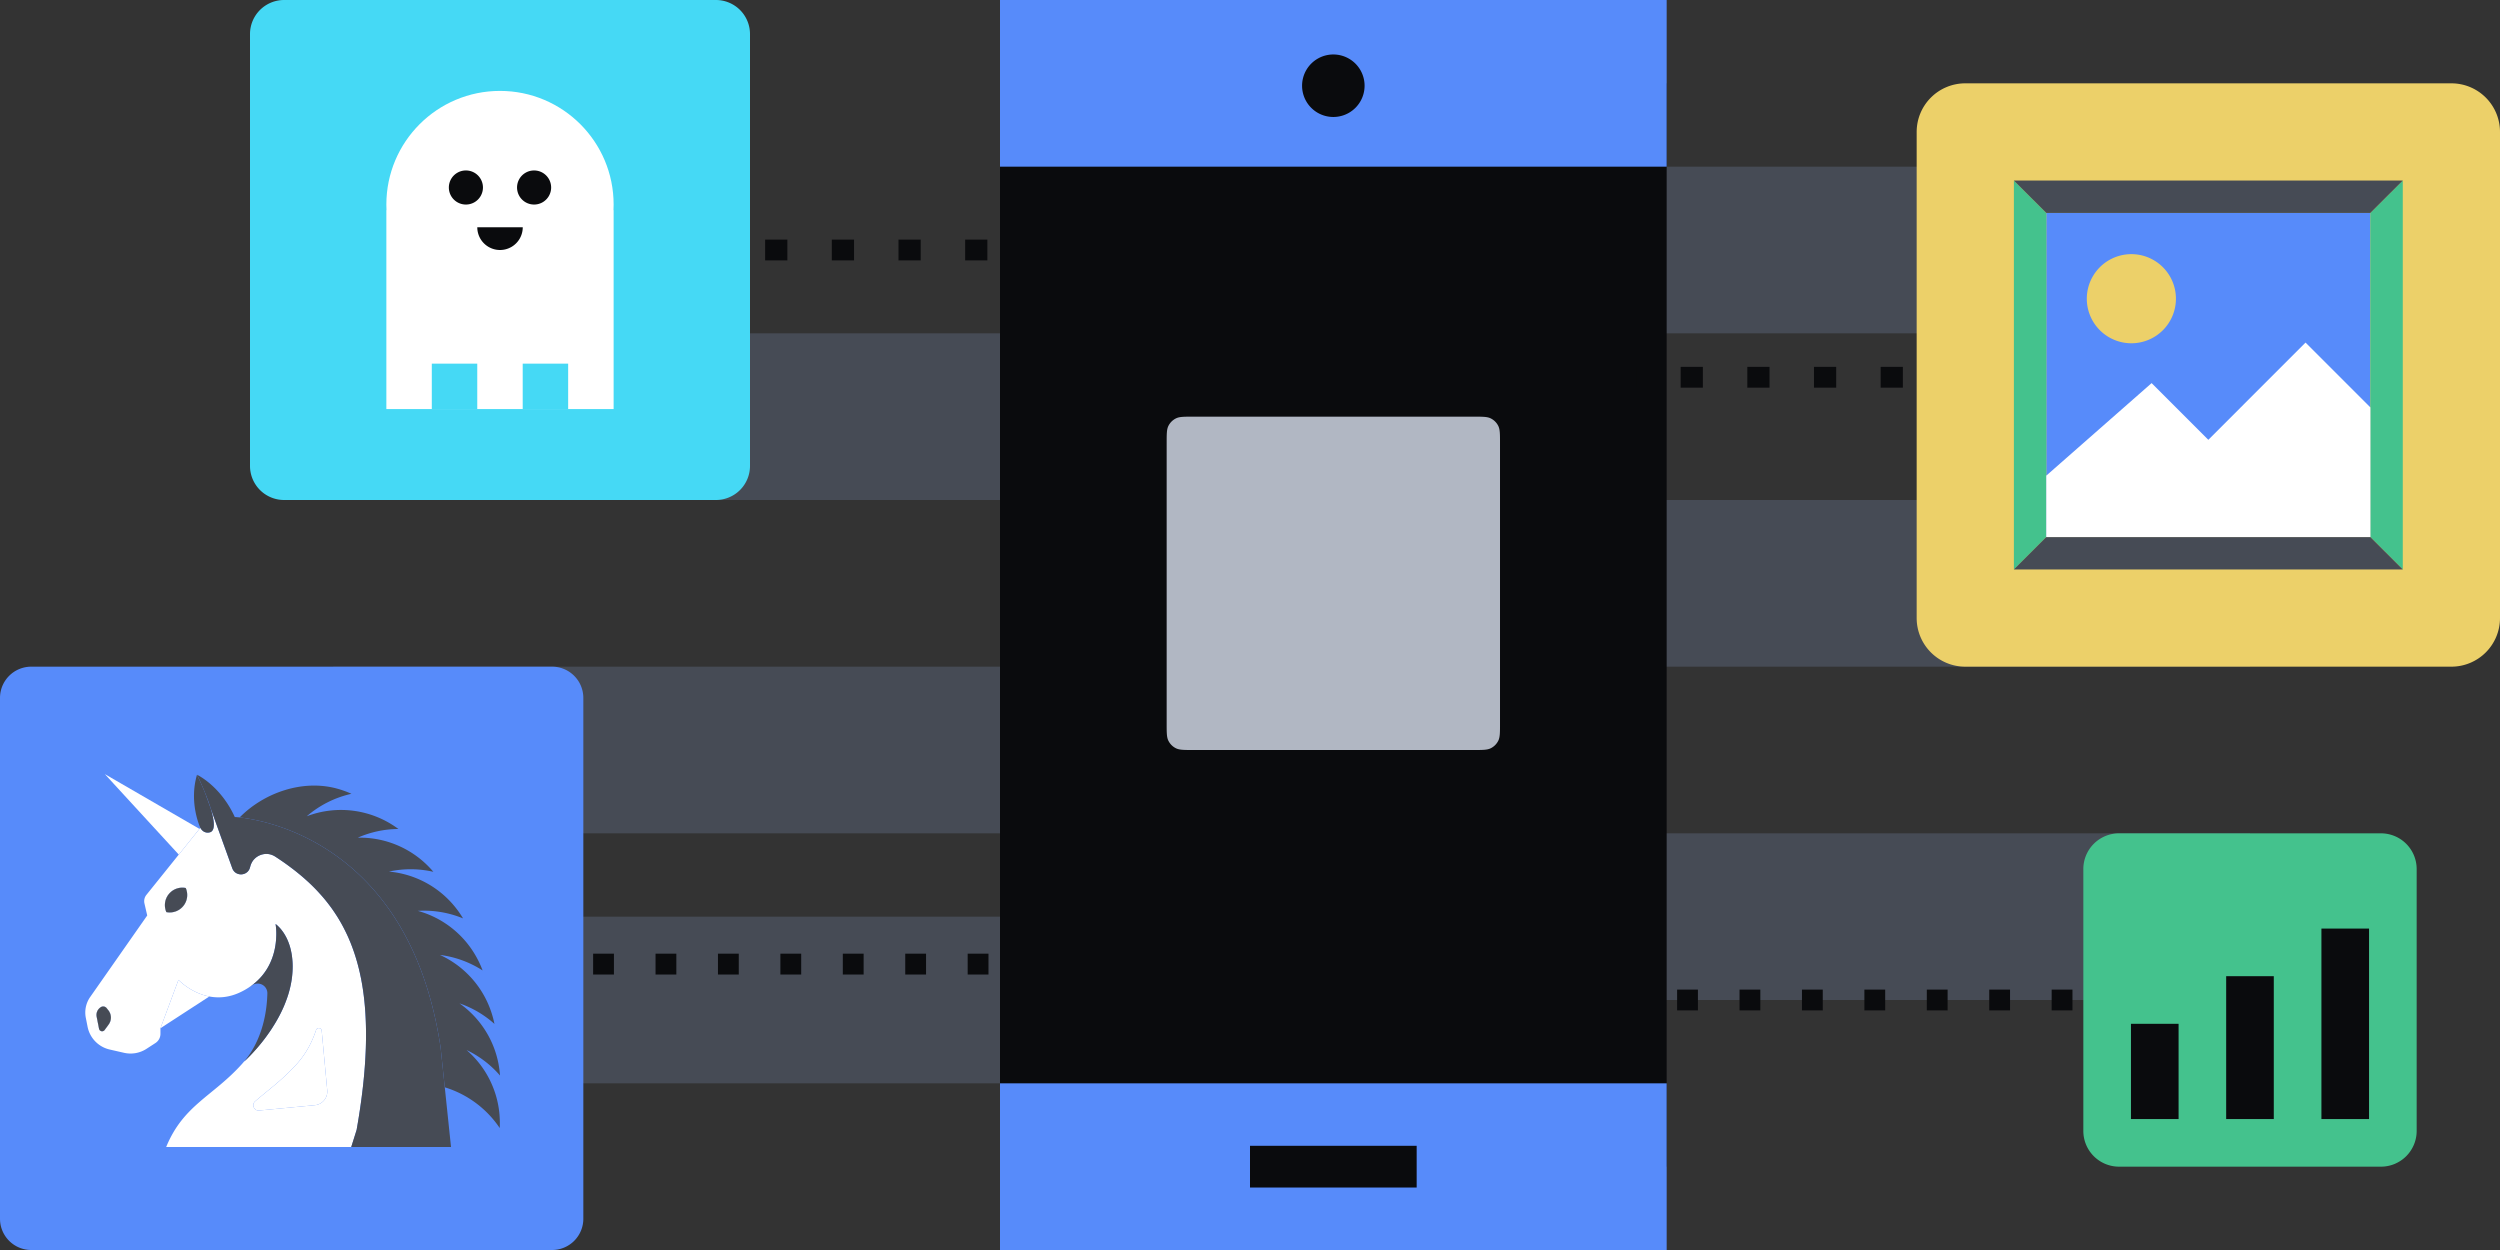 <svg xmlns="http://www.w3.org/2000/svg" fill="none" viewBox="0 0 240 120"><rect x="0" y="0" width="240" height="120" fill="#333333" stroke="none"/><path fill="#464B55" d="M32 32h96v16H32zm88-16h96v16h-96zm0 32h96v16h-96zm-8 32h104v16H112zM32 64h96v16H32z"/><path fill="#464B55" d="M32 88h96v16H32z"/><path fill="#0A0B0D" fill-rule="evenodd" d="M52.944 93.554h-.999v-2h1zm5.993 0H56.94v-2h1.998zm5.993 0h-1.998v-2h1.998zm5.993 0h-1.998v-2h1.998zm5.993 0h-1.998v-2h1.998zm5.993 0H80.91v-2h1.998zm5.993 0h-1.998v-2h1.998zm5.993 0h-1.998v-2h1.998zm4.994 0h-1v-2h1z" clip-rule="evenodd"/><path fill="#578BFA" d="M0 67a3 3 0 0 1 3-3h50a3 3 0 0 1 3 3v50a3 3 0 0 1-3 3H3a3 3 0 0 1-3-3z"/><path fill="#464B55" d="M47.937 106.839q.075.737.037 1.454a9.8 9.8 0 0 0-5.276-3.912l-.396-3.783c-2.877-19.37-16.578-21.825-19.294-22.125 2.295-2.338 6.006-3.689 9.366-2.762q.715.198 1.366.494a9.84 9.84 0 0 0-4.288 2.155 9.23 9.23 0 0 1 8.795 1.223 9.8 9.8 0 0 0-3.896.834 9.23 9.23 0 0 1 7.252 3.277 9.8 9.8 0 0 0-4.265-.022 9.22 9.22 0 0 1 6.276 3.307q.473.569.837 1.186a9.84 9.84 0 0 0-4.34-.722 9.23 9.23 0 0 1 5.608 4.402q.364.648.61 1.318a9.85 9.85 0 0 0-4.095-1.49 9.23 9.23 0 0 1 4.838 5.224q.255.695.394 1.398a9.8 9.8 0 0 0-3.355-1.972A9.22 9.22 0 0 1 48 103.25a9.8 9.8 0 0 0-3.21-2.446 9.23 9.23 0 0 1 3.147 6.036"/><path fill="#464B55" d="M24.184 82.787q-.091.165-.145.359l-.04.14h-.002l.04-.14a1.6 1.6 0 0 1 .147-.359m.806-.699"/><path fill="#FFFFFF" d="M34.77 94.544q-.004-.003-.003-.007-.027-.18-.062-.356a26 26 0 0 0-.143-.697 3 3 0 0 0-.048-.22l-.06-.25-.05-.199q-.085-.33-.178-.649-.088-.3-.183-.589l-.015-.05-.1-.288a15 15 0 0 0-.22-.594q-.056-.144-.116-.288l-.12-.283a19 19 0 0 0-.521-1.08 14 14 0 0 0-.284-.514q-.071-.127-.147-.25a9 9 0 0 0-.306-.484 5 5 0 0 0-.158-.238q-.078-.117-.16-.233a5 5 0 0 0-.166-.228q-.082-.113-.168-.223a15 15 0 0 0-.89-1.065 16 16 0 0 0-.763-.792q-.1-.093-.2-.19l-.201-.186-.203-.182q-.104-.094-.208-.183-.207-.18-.421-.354a19 19 0 0 0-.431-.346q-.108-.084-.22-.167a22 22 0 0 0-.679-.499q-.222-.157-.452-.313a22 22 0 0 0-.466-.31 1.7 1.7 0 0 0-.423-.196 1.5 1.5 0 0 0-.784-.023 1 1 0 0 0-.118.03l-.112.04a1.5 1.5 0 0 0-.317.166.6.6 0 0 0-.102.075 1.4 1.4 0 0 0-.172.16 1.4 1.4 0 0 0-.217.298q-.091.165-.145.359l-.04.14a.9.9 0 0 1-.228.398.91.91 0 0 1-1.235.03 1 1 0 0 1-.136-.16.8.8 0 0 1-.103-.2l-2.064-5.726q.017.056.032.113a6 6 0 0 1 .126.466q.014.052.025.105.03.124.047.24a5 5 0 0 1 .045.286q.013.113.018.218l.002.108q0 .071-.005.138-.007.072-.017.135l-.015.075c-.015.05-.03.1-.053.143l-.015.028a.5.5 0 0 1-.1.128.4.4 0 0 1-.17.09.74.74 0 0 1-.75-.2l-.04-.043a1 1 0 0 1-.065-.083c-.045-.063-.067-.108-.067-.108l-.083.106-.99 1.235-.992 1.235-.003-.002-3.107 3.866a.97.97 0 0 0-.188.824l.266 1.155-5.477 7.828a2.6 2.6 0 0 0-.419 1.99l.17.86a2.8 2.8 0 0 0 2.13 2.192l1.37.313c.74.17 1.52.032 2.156-.381l.862-.559c.298-.195.478-.526.478-.882v-.536l1.73-4.643c.185.185 1.315 1.283 2.963 1.594.885.167 1.917.11 3.035-.436q.311-.151.589-.324l.18-.115h.003q.152-.1.293-.208a2 2 0 0 0 .173-.135q.03-.02.06-.05a2 2 0 0 0 .185-.16q.006.001.01-.008.108-.096.206-.196.068-.067.133-.138.066-.068.125-.137l.117-.14q.058-.072.11-.143.056-.071.108-.146.152-.216.281-.436.126-.221.23-.443c.437-.94.564-1.877.587-2.581a6 6 0 0 0-.068-1.16h.003l.002.002a1 1 0 0 1 .106.08 2 2 0 0 1 .205.193c.095.093.203.216.313.366q.06.075.116.16c.18.264.363.597.516 1.01.165.441.295.973.35 1.609q.03.315.03.67a8.6 8.6 0 0 1-.21 1.87 9 9 0 0 1-.185.715q-.05.176-.11.348-.016.052-.036.103a11 11 0 0 1-.358.905q-.216.489-.466.944-.246.455-.514.872a4 4 0 0 1-.135.213q-.105.165-.218.323-.153.225-.31.436a17.3 17.3 0 0 1-1.835 2.118l-.1.097q-.113.11-.163.151-.007.009-.015.015h-.003l-.012.012q-.084.101-.17.198c-2.817 3.145-5.638 3.947-7.3 7.993H33.72l.516-1.641c1.037-5.843 1.135-10.35.534-13.924m-24.343 3.814-.383.523a.301.301 0 0 1-.537-.12l-.228-1.155a.88.88 0 0 1 .411-.925.42.42 0 0 1 .546.098l.166.208c.316.398.326.962.025 1.37m7.176-11.389a1.68 1.68 0 0 1-1.633.594 1.68 1.68 0 0 1 .228-1.721 1.67 1.67 0 0 1 1.633-.594 1.67 1.67 0 0 1-.228 1.721m12.624 19.129-5.352.511c-.491.045-.752-.566-.379-.887 1.248-1.08 2.634-2.06 4.02-3.606.892-.997 1.463-2.125 1.826-3.227.095-.286.514-.24.541.063l.532 5.71a1.32 1.32 0 0 1-1.188 1.436"/><path fill="#FFFFFF" d="M10.402 96.987c.316.398.326.962.025 1.37l-.383.524a.301.301 0 0 1-.537-.12l-.228-1.155a.88.88 0 0 1 .411-.925.42.42 0 0 1 .546.098zm5.568-9.424a1.68 1.68 0 0 1 .228-1.721 1.67 1.67 0 0 1 1.633-.594 1.675 1.675 0 0 1-1.862 2.315m1.198-5.52-.003-.002.992-1.236.018-.02.975-1.212-.99 1.235zm3.097-4.303-.05-.16.018.048q.017.056.032.113m3.192 24.15q-.008.01-.017.016l.014-.016zm.543-18.605h-.002l.04-.14a1.6 1.6 0 0 1 .147-.359q-.091.165-.145.359zm2.461 5.424h-.003v-.004zm.622.637a4 4 0 0 0-.313-.366c.095.093.203.216.313.366m.801 5.32a8.7 8.7 0 0 0 .208-1.872h.002c0 .641-.075 1.268-.21 1.872m-3.387 11.055c1.248-1.08 2.634-2.06 4.02-3.606.892-.997 1.463-2.125 1.826-3.227.095-.286.514-.24.541.063l.532 5.71a1.32 1.32 0 0 1-1.188 1.436l-5.352.511c-.491.045-.752-.566-.379-.887m-4.4-10.06-4.693 3.049 1.73-4.643c.185.185 1.315 1.283 2.963 1.594"/><path fill="#464B55" d="M20.527 79.164q0 .071-.005.138-.007.072-.017.135l-.015.075q-.02.077-.053.143l-.015.028a.5.5 0 0 1-.1.128.4.4 0 0 1-.17.09.74.74 0 0 1-.75-.2l-.04-.043a1 1 0 0 1-.065-.083 1 1 0 0 1-.065-.108h-.002c-.048-.11-1.1-2.428-.319-5.091 0 0 .406.82.81 1.826l.495 1.376v.003l.016.047q.017.056.032.113a6 6 0 0 1 .126.466l.025.105q.03.124.047.24a5 5 0 0 1 .045.286q.013.113.018.218zm-10.1 19.194-.383.523a.301.301 0 0 1-.537-.12l-.228-1.155a.88.88 0 0 1 .411-.925.42.42 0 0 1 .546.098l.166.208c.316.398.326.962.025 1.37"/><path fill="#464B55" d="M28.095 92.795a8.6 8.6 0 0 1-.21 1.872 9 9 0 0 1-.297 1.062q-.015.052-.035.103-.105.292-.218.576-.066.164-.14.329-.216.489-.466.944-.246.455-.514.872l-.135.213q-.105.165-.218.323-.157.225-.31.436a17.3 17.3 0 0 1-1.835 2.118l-.1.097q-.113.11-.163.151-.007.009-.015.015l.013-.015c1.779-2.138 2.172-4.809 2.215-6.51a.928.928 0 0 0-1.433-.807l-.331.213q.152-.1.293-.208a2 2 0 0 0 .173-.135q.03-.02.06-.05.094-.073.185-.16.006.001.01-.008.106-.094.206-.196.071-.067.133-.138.066-.068.125-.137.062-.07.117-.14.061-.072.11-.143.06-.071.108-.146.159-.214.281-.436a5 5 0 0 0 .23-.443c.44-.94.57-1.88.587-2.581a6 6 0 0 0-.065-1.158v-.002l.002.002a1 1 0 0 1 .106.08q.061.05.145.133l.06.06c.095.093.203.216.313.366l.116.16c.18.264.364.597.517 1.01.165.441.296.973.35 1.609q.03.315.03.67"/><path fill="#464B55" d="M17.603 86.97a1.68 1.68 0 0 1-1.633.593 1.68 1.68 0 0 1 .228-1.721 1.67 1.67 0 0 1 1.633-.594 1.67 1.67 0 0 1-.228 1.721"/><path fill="#FFFFFF" d="m10.066 74.316 7.096 7.725.003.002 1.982-2.47z"/><path fill="#464B55" d="M34.236 108.468c1.037-5.843 1.135-10.35.534-13.924q-.004-.003-.003-.007-.027-.18-.062-.356-.021-.124-.045-.243a13 13 0 0 0-.098-.454 3 3 0 0 0-.048-.22l-.06-.25a3 3 0 0 0-.05-.199q-.081-.33-.178-.649-.084-.3-.183-.589l-.015-.05a6 6 0 0 0-.1-.288 15 15 0 0 0-.22-.594 6 6 0 0 0-.116-.288l-.12-.283a11 11 0 0 0-.253-.549 9 9 0 0 0-.133-.268 7 7 0 0 0-.135-.263 11 11 0 0 0-.284-.514q-.071-.127-.147-.25a9 9 0 0 0-.306-.484 5 5 0 0 0-.158-.238q-.078-.117-.16-.233a5 5 0 0 0-.166-.228 15 15 0 0 0-1.057-1.288 16 16 0 0 0-.764-.792q-.1-.099-.2-.19-.1-.096-.201-.186l-.203-.182a5 5 0 0 0-.208-.183q-.207-.181-.421-.354a19 19 0 0 0-.431-.346q-.108-.084-.22-.167a22 22 0 0 0-1.13-.812 22 22 0 0 0-.467-.31 1.7 1.7 0 0 0-.423-.196 1.5 1.5 0 0 0-.784-.023 1 1 0 0 0-.118.03 1 1 0 0 0-.112.04q-.111.04-.216.103a.6.6 0 0 0-.1.063.6.6 0 0 0-.103.075 1 1 0 0 0-.086.073 1 1 0 0 0-.087.087 1.3 1.3 0 0 0-.215.298 1.6 1.6 0 0 0-.148.359l-.04.14a1 1 0 0 1-.09.223 1 1 0 0 1-.136.175.91.91 0 0 1-1.235.03.94.94 0 0 1-.235-.36l-2.082-5.773v-.003a18 18 0 0 0-.497-1.376 28 28 0 0 0-.809-1.826s2.255 1.045 3.628 4.059c0 0 .166.007.469.038 2.716.3 16.417 2.756 19.294 22.125l.994 9.511H33.72z"/><path fill="#0A0B0D" d="M96 8h64v104H96z"/><path fill="#B1B7C3" d="M112 42.528c0-.866 0-1.299.163-1.632.156-.319.414-.577.733-.733.333-.163.766-.163 1.632-.163h26.944c.866 0 1.299 0 1.632.163.319.156.577.414.733.733.163.333.163.766.163 1.632v26.944c0 .866 0 1.299-.163 1.632a1.6 1.6 0 0 1-.733.733c-.333.163-.766.163-1.632.163h-26.944c-.866 0-1.299 0-1.632-.163a1.6 1.6 0 0 1-.733-.733c-.163-.333-.163-.766-.163-1.632z"/><path fill="#578BFA" d="M96 0h64v16H96z"/><path fill="#0A0B0D" fill-rule="evenodd" d="M69.188 25H68.12v-2h1.067zm6.4 0h-2.134v-2h2.134zm6.4 0h-2.134v-2h2.134zm6.4 0h-2.134v-2h2.134zm6.4 0h-2.134v-2h2.134zm5.333 0h-1.067v-2h1.067zm56.953 12.216h-1.066v-2h1.066zm6.4 0h-2.133v-2h2.133zm6.4 0h-2.133v-2h2.133zm6.4 0h-2.133v-2h2.133zm6.4 0h-2.133v-2h2.133zm5.334 0h-1.067v-2h1.067zM157.007 97h-.999v-2h.999zM163 97h-1.998v-2H163zm5.992 0h-1.997v-2h1.997zm5.993 0h-1.997v-2h1.997zm5.993 0h-1.997v-2h1.997zm5.993 0h-1.997v-2h1.997zm5.993 0h-1.997v-2h1.997zm5.993 0h-1.998v-2h1.998zm4.994 0h-.999v-2h.999z" clip-rule="evenodd"/><path fill="#578BFA" d="M96 104h64v16H96z"/><path fill="#0A0B0D" d="M131 8.23a3 3 0 1 1-6 0 3 3 0 0 1 6 0M120 110h16v4h-16z"/><path fill="#45D9F5" d="M24 3.273A3.273 3.273 0 0 1 27.273 0h41.454A3.273 3.273 0 0 1 72 3.273v41.454A3.273 3.273 0 0 1 68.727 48H27.273A3.273 3.273 0 0 1 24 44.727z"/><path fill="#FFFFFF" d="M58.895 20.182q.012-.27.013-.546c0-6.024-4.884-10.909-10.91-10.909-6.024 0-10.908 4.884-10.908 10.91q0 .273.013.545h-.013v19.09h21.818v-19.09z"/><path fill="#0A0B0D" d="M46.363 18a1.636 1.636 0 1 1-3.273 0 1.636 1.636 0 0 1 3.273 0m6.547 0a1.636 1.636 0 1 1-3.273 0 1.636 1.636 0 0 1 3.272 0"/><path fill="#0A0B0D" fill-rule="evenodd" d="M45.82 21.818a2.182 2.182 0 1 0 4.364 0z" clip-rule="evenodd"/><path fill="#45D9F5" d="M41.453 34.91h4.364v4.363h-4.364zm8.727 0h4.363v4.363H50.18z"/><path fill="#ECD069" d="M184 12.667A4.667 4.667 0 0 1 188.667 8h46.666A4.667 4.667 0 0 1 240 12.667v46.666A4.667 4.667 0 0 1 235.333 64h-46.666A4.667 4.667 0 0 1 184 59.333z"/><path fill="#578BFA" d="M196.444 20.444h31.111v31.112h-31.111z"/><path fill="#44C28D" d="m196.444 20.444-3.111-3.11v37.333l3.111-3.111zm31.111 31.112 3.112 3.11V17.334l-3.112 3.111z"/><path fill="#464B55" d="m227.555 20.444 3.112-3.11h-37.334l3.111 3.11zm-31.111 31.112-3.111 3.11h37.334l-3.112-3.11z"/><path fill="#FFFFFF" d="m211.999 42.222-5.444-5.444-10.111 8.883v5.895h31.111V39.11l-6.222-6.222z"/><path fill="#ECD069" d="M208.889 28.611a4.278 4.278 0 1 1-8.555 0 4.278 4.278 0 0 1 8.555 0"/><path fill="#44C28D" d="M200 83.429A3.43 3.43 0 0 1 203.429 80h25.142A3.43 3.43 0 0 1 232 83.429v25.142a3.43 3.43 0 0 1-3.429 3.429h-25.142a3.43 3.43 0 0 1-3.429-3.429z"/><path fill="#0A0B0D" d="M204.572 98.286h4.572v9.143h-4.572zm9.141-4.572h4.571v13.715h-4.571zm9.144-4.571h4.572v18.286h-4.572z"/></svg>